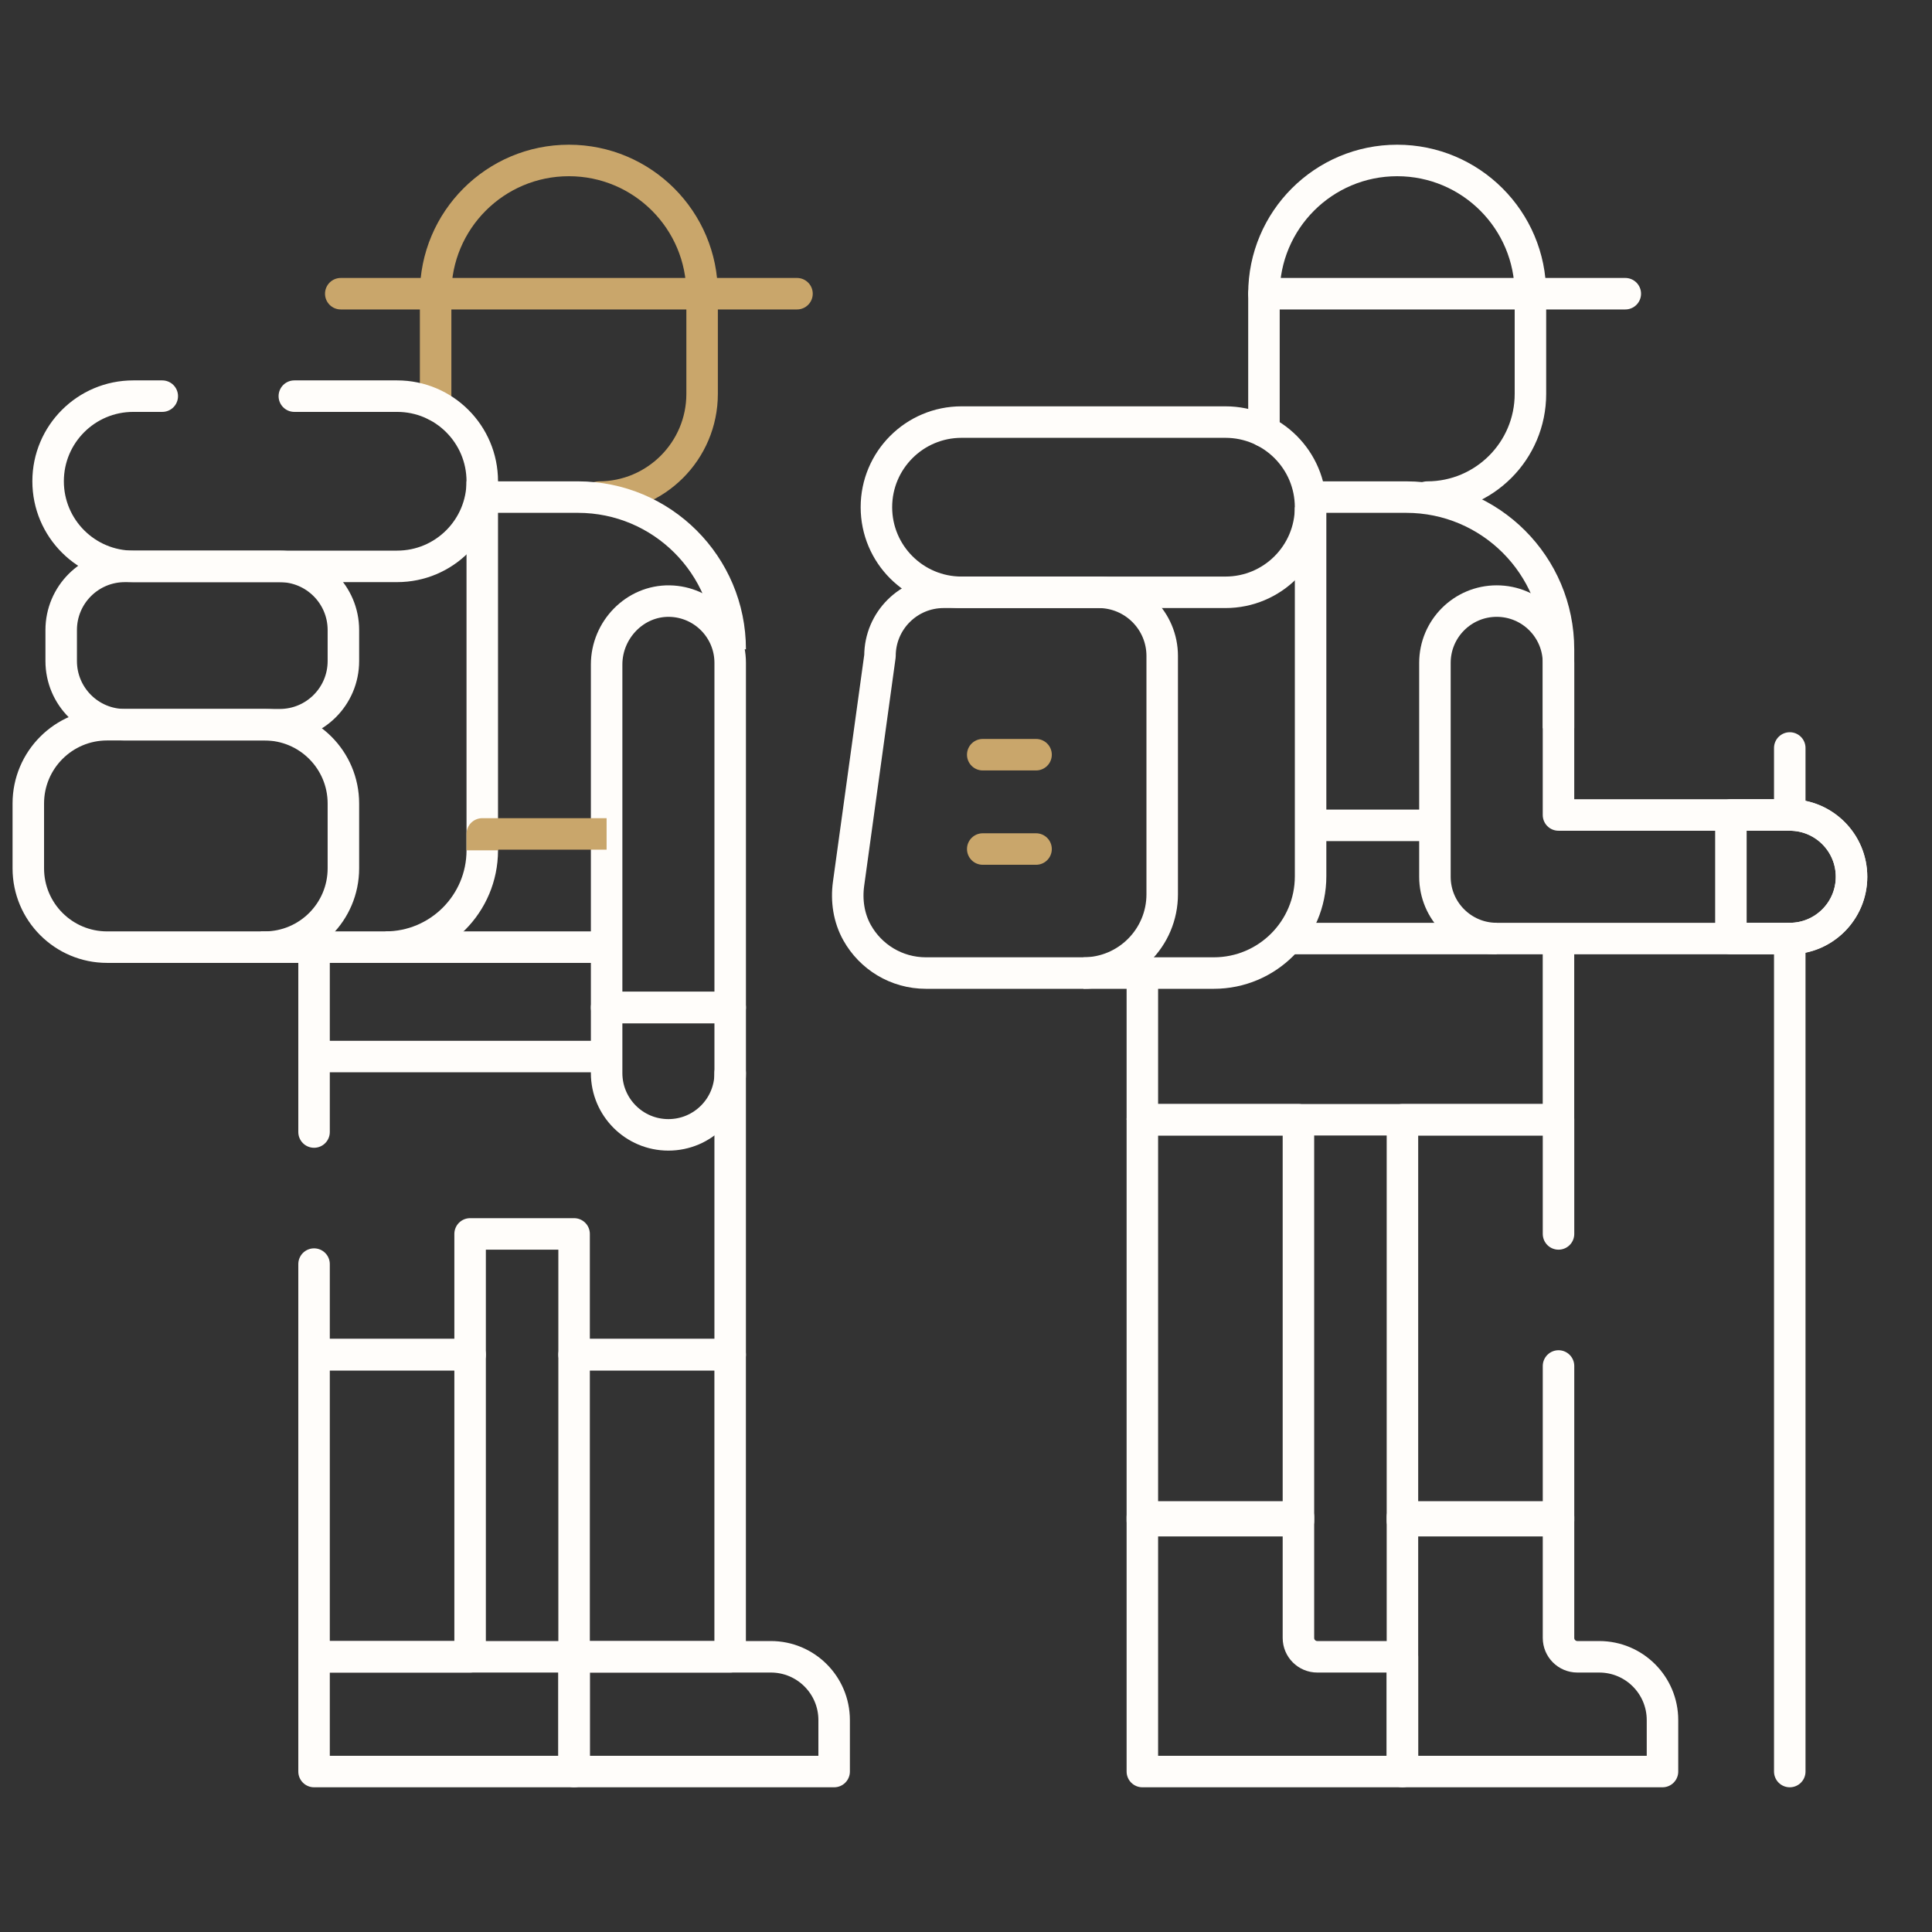 <?xml version="1.0" encoding="UTF-8"?> <svg xmlns="http://www.w3.org/2000/svg" width="92" height="92" viewBox="0 0 92 92" fill="none"><rect x="0" y="0" width="92" height="92" fill="#333333" stroke="none"/><path d="M18.355 45.102H28.885" stroke="#FFFDFA" stroke-width="1.5" stroke-miterlimit="10" stroke-linejoin="round"></path><path d="M12.42 45.102H18.356C20.901 45.102 22.965 43.038 22.965 40.493V22.917" stroke="#FFFDFA" stroke-width="1.5" stroke-miterlimit="10" stroke-linejoin="round"></path><path d="M16.227 13.986H37.952" stroke="#C9A66B" stroke-width="1.5" stroke-miterlimit="10" stroke-linecap="round" stroke-linejoin="round"></path><path d="M46.797 35.938H49.336" stroke="#C9A66B" stroke-width="1.5" stroke-miterlimit="10" stroke-linecap="round" stroke-linejoin="round"></path><path d="M46.797 40.43H49.336" stroke="#C9A66B" stroke-width="1.5" stroke-miterlimit="10" stroke-linecap="round" stroke-linejoin="round"></path><path d="M85.227 38.809V35.618" stroke="#FFFDFA" stroke-width="1.5" stroke-miterlimit="10" stroke-linecap="round" stroke-linejoin="round"></path><path d="M34.769 64.508H27.338V78.895H34.769V64.508Z" stroke="#FFFDFA" stroke-width="1.5" stroke-miterlimit="10" stroke-linecap="round" stroke-linejoin="round"></path><path d="M14.955 78.895H22.386V64.508H14.955V78.895Z" stroke="#FFFDFA" stroke-width="1.5" stroke-miterlimit="10" stroke-linecap="round" stroke-linejoin="round"></path><path d="M27.338 78.895H14.955V84.359H27.338V78.895Z" stroke="#FFFDFA" stroke-width="1.5" stroke-miterlimit="10" stroke-linecap="round" stroke-linejoin="round"></path><path d="M28.518 23.671C31.233 23.671 33.434 21.469 33.434 18.754V13.986C33.434 10.482 30.593 7.641 27.089 7.641C23.585 7.641 20.744 10.482 20.744 13.986V19.302" stroke="#C9A66B" stroke-width="1.5" stroke-miterlimit="10" stroke-linecap="round" stroke-linejoin="round"></path><path d="M34.771 30.92C34.771 26.916 31.525 23.671 27.521 23.671H22.785" stroke="#FFFDFA" stroke-width="1.5" stroke-miterlimit="10" stroke-linejoin="round"></path><path d="M14.955 44.922V50.312H28.886" stroke="#FFFDFA" stroke-width="1.5" stroke-miterlimit="10" stroke-linejoin="round"></path><path d="M13.321 34.51H5.945C4.271 34.51 2.914 33.153 2.914 31.479V30.001C2.914 28.328 4.271 26.971 5.945 26.971H13.322C14.995 26.971 16.352 28.328 16.352 30.001V31.479C16.352 33.153 14.995 34.51 13.321 34.51Z" stroke="#FFFDFA" stroke-width="1.5" stroke-miterlimit="10" stroke-linecap="round" stroke-linejoin="round"></path><path d="M12.599 45.102H5.1C3.028 45.102 1.348 43.422 1.348 41.349V38.262C1.348 36.19 3.028 34.51 5.1 34.51H12.599C14.672 34.51 16.352 36.19 16.352 38.262V41.349C16.352 43.422 14.672 45.102 12.599 45.102Z" stroke="#FFFDFA" stroke-width="1.5" stroke-miterlimit="10" stroke-linecap="round" stroke-linejoin="round"></path><path d="M7.727 18.864H6.344C4.106 18.864 2.291 20.679 2.291 22.917C2.291 25.156 4.106 26.97 6.344 26.97H18.912C21.15 26.97 22.965 25.156 22.965 22.917C22.965 20.679 21.15 18.864 18.912 18.864H14.016" stroke="#FFFDFA" stroke-width="1.5" stroke-miterlimit="10" stroke-linecap="round" stroke-linejoin="round"></path><path d="M36.708 78.895H27.338V84.359H39.721V81.909C39.721 80.244 38.372 78.895 36.708 78.895Z" stroke="#FFFDFA" stroke-width="1.5" stroke-miterlimit="10" stroke-linecap="round" stroke-linejoin="round"></path><path d="M31.885 28.624C30.236 28.593 28.887 29.994 28.887 31.643V47.977H34.771V31.566C34.771 29.959 33.484 28.654 31.885 28.624Z" stroke="#FFFDFA" stroke-width="1.5" stroke-miterlimit="10" stroke-linecap="round" stroke-linejoin="round"></path><path d="M28.887 47.977V51.099C28.887 52.724 30.204 54.041 31.829 54.041C33.453 54.041 34.771 52.724 34.771 51.099V47.977H28.887Z" stroke="#FFFDFA" stroke-width="1.5" stroke-miterlimit="10" stroke-linecap="round" stroke-linejoin="round"></path><path d="M61.83 53.322H54.398V72.414H61.83V53.322Z" stroke="#FFFDFA" stroke-width="1.5" stroke-miterlimit="10" stroke-linecap="round" stroke-linejoin="round"></path><path d="M14.955 50.133V53.906" stroke="#FFFDFA" stroke-width="1.5" stroke-miterlimit="10" stroke-linecap="round" stroke-linejoin="round"></path><path d="M14.955 60.195V64.508H22.386V58.758H27.338V64.508H34.77V51.099" stroke="#FFFDFA" stroke-width="1.5" stroke-miterlimit="10" stroke-linecap="round" stroke-linejoin="round"></path><path d="M74.215 58.758V53.322H66.783V72.414H74.215V65.047" stroke="#FFFDFA" stroke-width="1.5" stroke-miterlimit="10" stroke-linecap="round" stroke-linejoin="round"></path><path d="M61.83 77.997V72.234H54.398V84.359H66.782V78.895H62.728C62.232 78.895 61.83 78.493 61.83 77.997Z" stroke="#FFFDFA" stroke-width="1.5" stroke-miterlimit="10" stroke-linecap="round" stroke-linejoin="round"></path><path d="M67.961 23.671C70.676 23.671 72.878 21.469 72.878 18.754V13.986C72.878 10.482 70.037 7.641 66.533 7.641C63.028 7.641 60.188 10.482 60.188 13.986V20.537" stroke="#FFFDFA" stroke-width="1.5" stroke-miterlimit="10" stroke-linecap="round" stroke-linejoin="round"></path><path d="M74.214 34.68V30.92C74.214 26.916 70.968 23.671 66.964 23.671H62.195" stroke="#FFFDFA" stroke-width="1.5" stroke-miterlimit="10" stroke-linejoin="round"></path><path d="M54.398 53.322H74.213V44.693" stroke="#FFFDFA" stroke-width="1.5" stroke-miterlimit="10" stroke-linejoin="round"></path><path d="M61.326 44.693H71.271" stroke="#FFFDFA" stroke-width="1.5" stroke-miterlimit="10" stroke-linejoin="round"></path><path d="M68.33 39.302H62.408" stroke="#FFFDFA" stroke-width="1.5" stroke-miterlimit="10" stroke-linejoin="round"></path><path d="M51.592 46.336H57.8C60.346 46.336 62.409 44.273 62.409 41.728V24.152" stroke="#FFFDFA" stroke-width="1.5" stroke-miterlimit="10" stroke-linejoin="round"></path><path d="M52.312 28.205H44.935C43.261 28.205 41.904 29.562 41.904 31.236L40.408 42.083C40.297 42.885 40.42 43.712 40.817 44.418C41.459 45.563 42.685 46.336 44.091 46.336H51.59C53.663 46.336 55.343 44.657 55.343 42.584V31.236C55.343 29.562 53.986 28.205 52.312 28.205Z" stroke="#FFFDFA" stroke-width="1.5" stroke-miterlimit="10" stroke-linecap="round" stroke-linejoin="round"></path><path d="M58.355 20.099H45.787C43.549 20.099 41.734 21.914 41.734 24.152C41.734 26.391 43.549 28.205 45.787 28.205H58.355C60.593 28.205 62.408 26.391 62.408 24.152C62.408 21.914 60.593 20.099 58.355 20.099Z" stroke="#FFFDFA" stroke-width="1.5" stroke-miterlimit="10" stroke-linecap="round" stroke-linejoin="round"></path><path d="M76.153 78.895H75.113C74.617 78.895 74.215 78.493 74.215 77.997V72.234H66.783V84.359H79.166V81.909C79.166 80.244 77.817 78.895 76.153 78.895Z" stroke="#FFFDFA" stroke-width="1.5" stroke-miterlimit="10" stroke-linecap="round" stroke-linejoin="round"></path><path d="M85.226 38.809H74.214V31.566C74.214 29.941 72.897 28.623 71.272 28.623C69.647 28.623 68.33 29.941 68.33 31.566V41.751C68.33 43.376 69.647 44.693 71.272 44.693H85.226C86.851 44.693 88.168 43.376 88.168 41.751C88.168 40.126 86.851 38.809 85.226 38.809Z" stroke="#FFFDFA" stroke-width="1.5" stroke-miterlimit="10" stroke-linecap="round" stroke-linejoin="round"></path><path d="M88.168 41.751C88.168 40.126 86.851 38.809 85.226 38.809H82.424V44.693H85.226C86.851 44.693 88.168 43.376 88.168 41.751Z" stroke="#FFFDFA" stroke-width="1.5" stroke-miterlimit="10" stroke-linecap="round" stroke-linejoin="round"></path><path d="M85.227 44.693V84.359" stroke="#FFFDFA" stroke-width="1.5" stroke-miterlimit="10" stroke-linecap="round" stroke-linejoin="round"></path><path d="M60.188 13.986H77.395" stroke="#FFFDFA" stroke-width="1.5" stroke-miterlimit="10" stroke-linecap="round" stroke-linejoin="round"></path><path d="M54.398 46.157V53.322" stroke="#FFFDFA" stroke-width="1.5" stroke-miterlimit="10" stroke-linejoin="round"></path><path d="M28.886 39.711H22.965V40.493" stroke="#C9A66B" stroke-width="1.5" stroke-miterlimit="10" stroke-linejoin="round"></path></svg> 